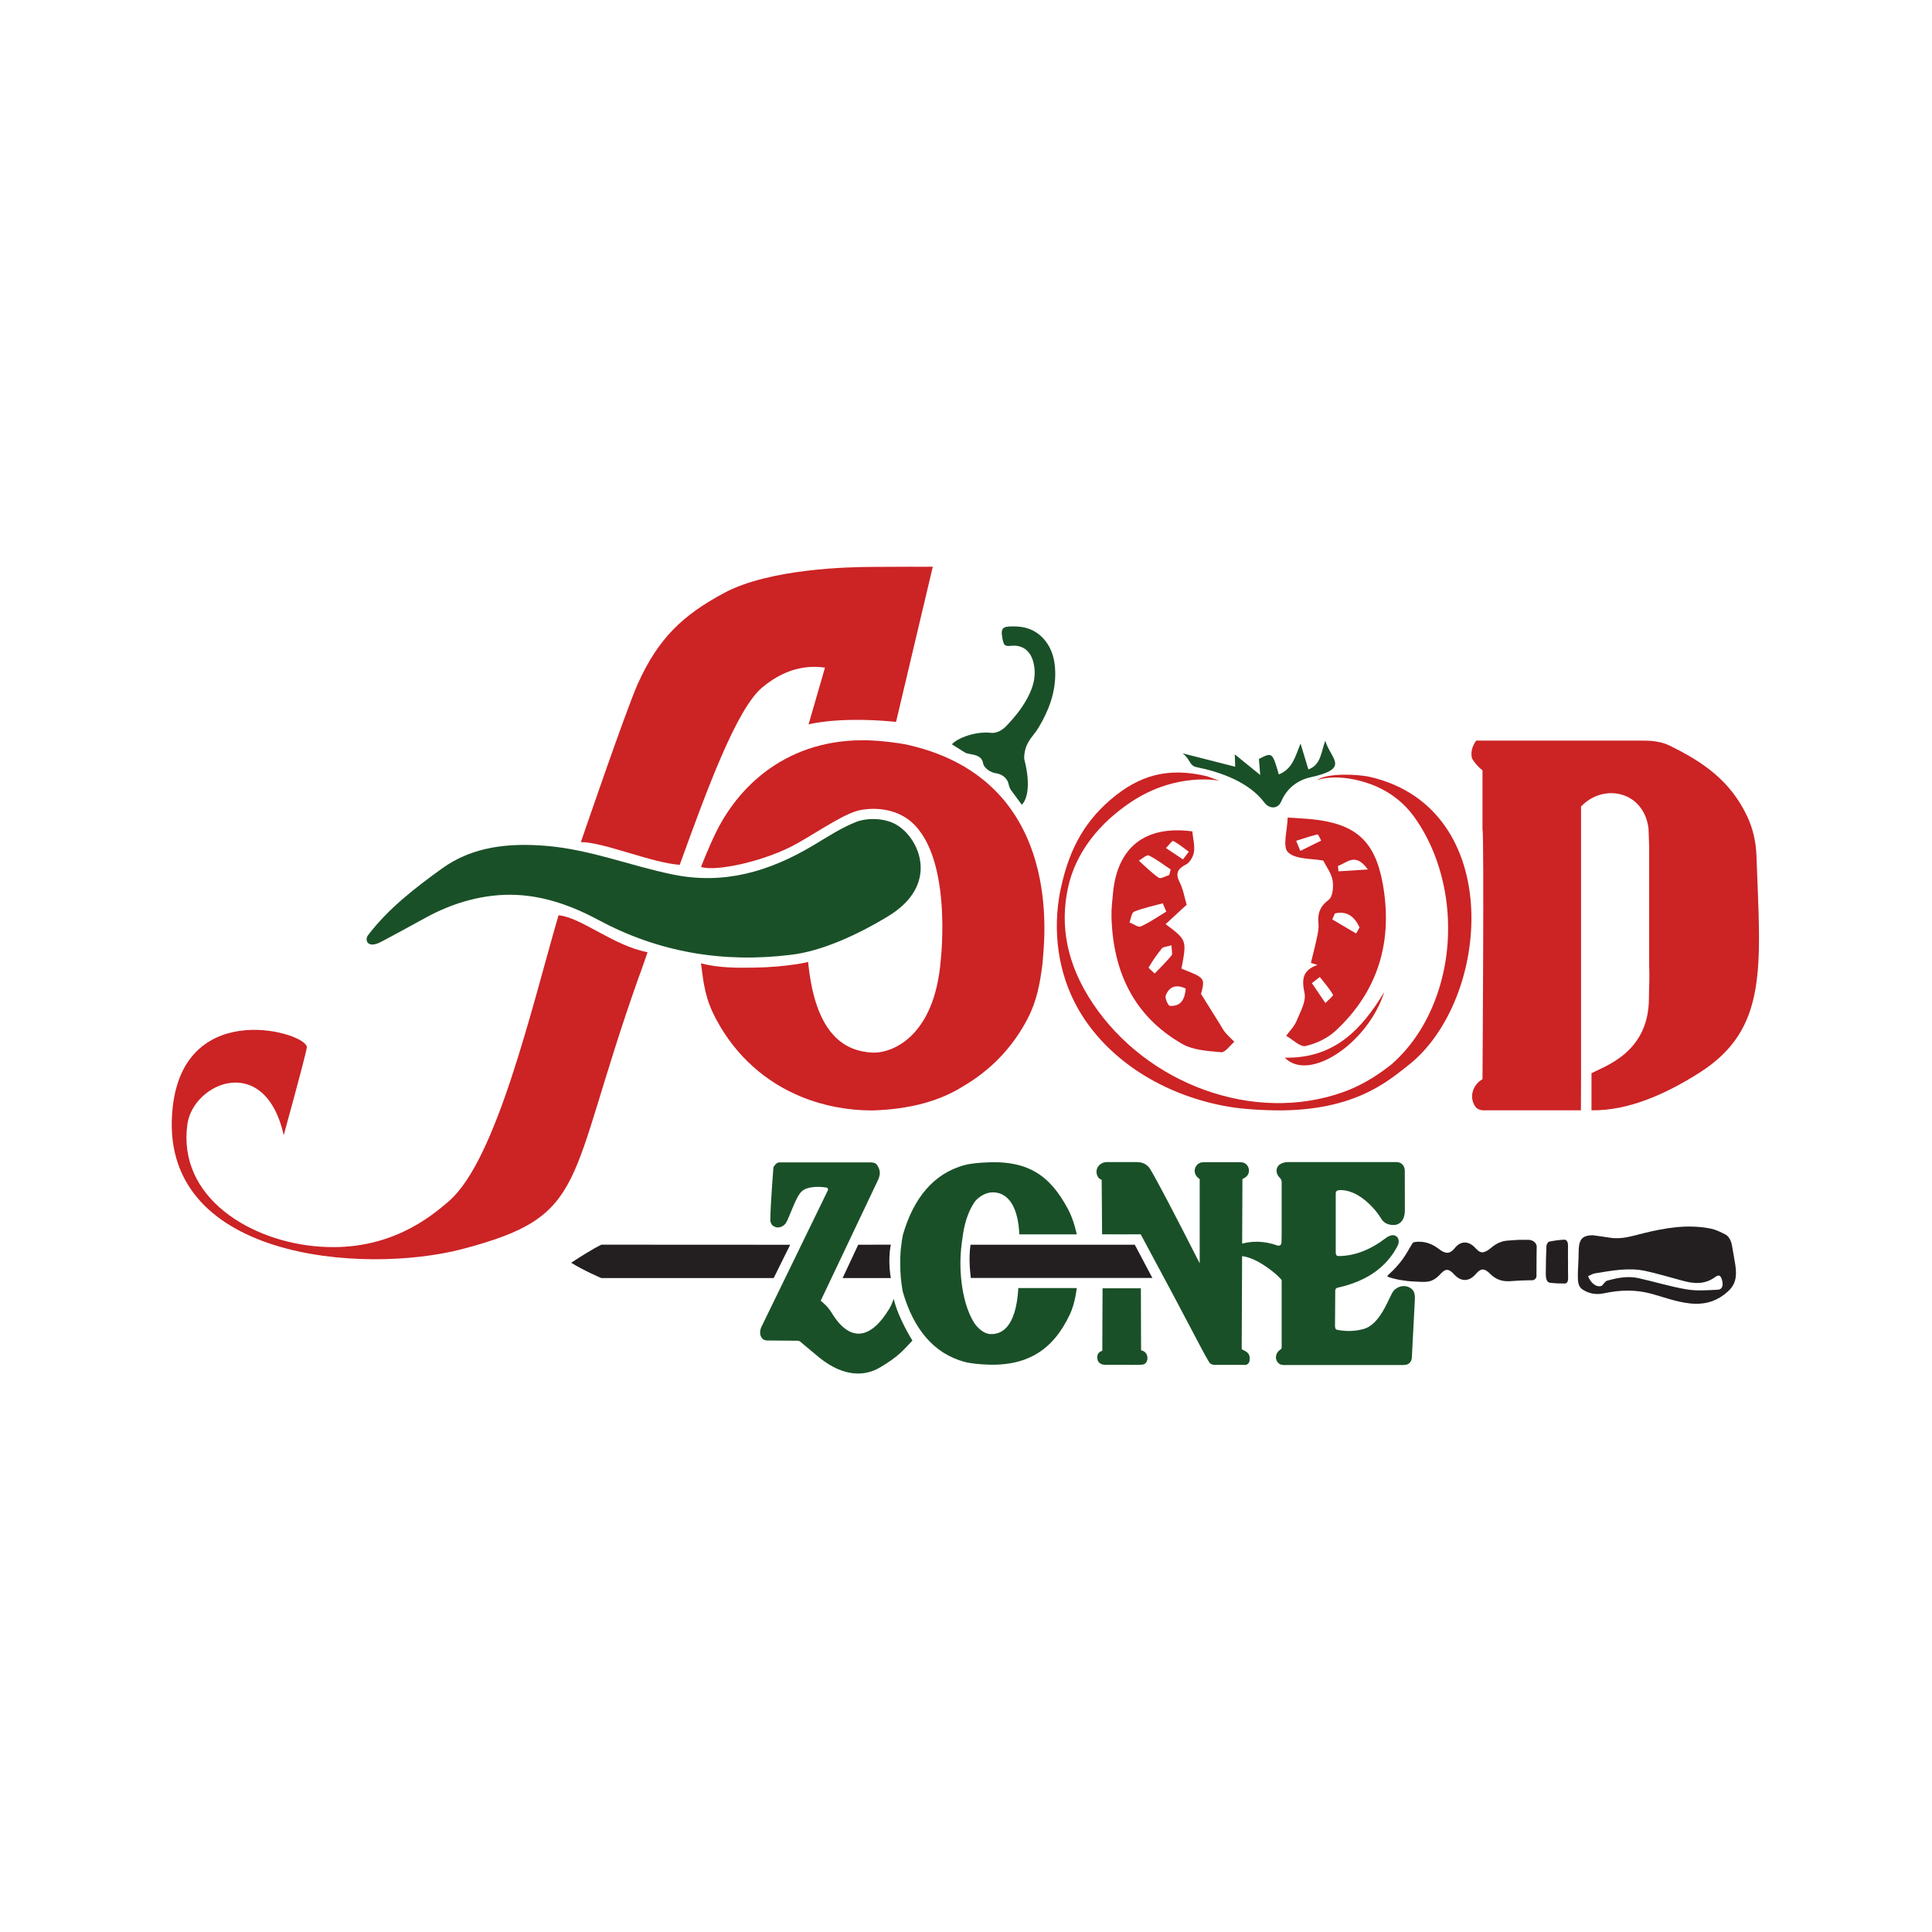 <svg width="225" height="225" viewBox="0 0 225 225" fill="none" xmlns="http://www.w3.org/2000/svg">
<path d="M137.729 87.733C139.986 88.308 141.838 88.781 143.849 89.292C143.833 88.763 143.822 88.4 143.805 87.854C144.792 88.654 145.672 89.369 146.763 90.253C146.702 89.511 146.656 88.947 146.613 88.385C148.173 87.594 148.173 87.594 148.931 90.19C150.543 89.542 150.836 88.108 151.459 86.593C151.757 87.575 152.055 88.557 152.373 89.604C153.858 89.085 153.861 87.525 154.338 86.269C154.998 88.436 157.298 89.485 152.647 90.516C151.179 90.84 149.891 91.736 149.211 93.337C148.824 94.245 147.822 94.227 147.258 93.476C145.462 91.082 142.157 89.907 139.331 89.336C138.494 89.167 138.644 88.425 137.729 87.733Z" fill="#1A5028"/>
<path d="M150.952 97.92L151.437 99.096C152.245 98.697 153.053 98.298 153.861 97.899C153.72 97.645 153.522 97.155 153.446 97.173C152.603 97.377 151.78 97.659 150.952 97.92ZM155.82 100.841C155.839 101.052 155.859 101.263 155.877 101.475C156.89 101.412 157.902 101.348 159.302 101.259C157.809 99.172 156.832 100.54 155.82 100.841ZM155.464 106.375C155.363 106.61 155.261 106.843 155.159 107.077C156.084 107.624 157.011 108.17 157.937 108.715C158.069 108.479 158.202 108.243 158.334 108.006C157.759 106.778 156.905 106.051 155.464 106.375ZM153.708 113.781C153.398 114.018 153.089 114.255 152.78 114.491C153.305 115.266 153.831 116.041 154.356 116.815C154.671 116.486 155.31 115.966 155.247 115.855C154.818 115.116 154.238 114.463 153.708 113.781ZM152.667 112.141C152.91 111.128 153.175 110.119 153.391 109.1C153.496 108.603 153.601 108.077 153.55 107.581C153.429 106.404 153.703 105.565 154.744 104.788C155.216 104.436 155.32 103.258 155.193 102.524C155.046 101.686 154.456 100.925 154.105 100.224C152.757 99.961 150.89 100.112 150 99.253C149.334 98.611 149.927 96.663 149.963 95.212C151.22 95.299 152.051 95.329 152.874 95.417C157.863 95.95 160.121 97.918 161.024 102.863C162.236 109.51 160.577 115.355 155.569 120.023C154.63 120.898 153.302 121.536 152.049 121.819C151.417 121.96 150.551 121.059 149.79 120.63C150.202 120.055 150.736 119.531 150.998 118.895C151.433 117.844 152.131 116.627 151.924 115.648C151.593 114.08 151.656 113.009 153.43 112.374C153.176 112.296 152.921 112.219 152.667 112.141Z" fill="#CC2325"/>
<path d="M137.768 100.085C137.996 99.788 138.223 99.491 138.451 99.194C137.852 98.76 137.28 98.276 136.63 97.941C136.519 97.883 136.077 98.472 135.787 98.763C136.447 99.203 137.108 99.643 137.768 100.085ZM138.095 115.129C136.998 114.612 136.169 114.865 135.762 115.942C135.644 116.256 136.043 117.127 136.248 117.141C137.546 117.23 137.979 116.365 138.095 115.129ZM136.431 110.089C135.868 110.26 135.47 110.258 135.311 110.451C134.742 111.145 134.23 111.892 133.773 112.665C133.73 112.738 134.23 113.132 134.477 113.377C135.138 112.682 135.829 112.013 136.436 111.273C136.582 111.096 136.445 110.686 136.431 110.089ZM136.165 101.909C136.223 101.692 136.28 101.474 136.337 101.258C135.493 100.697 134.684 100.064 133.781 99.624C133.549 99.512 133.02 100.012 132.627 100.231C133.393 100.91 134.114 101.651 134.951 102.226C135.178 102.381 135.752 102.028 136.165 101.909ZM135.824 106.164C135.688 105.842 135.552 105.52 135.416 105.198C134.298 105.506 133.151 105.739 132.082 106.168C131.782 106.289 131.713 106.986 131.538 107.419C131.983 107.593 132.546 108.032 132.851 107.895C133.891 107.427 134.839 106.757 135.824 106.164ZM138.853 96.819C138.942 97.692 139.158 98.468 139.053 99.195C138.974 99.732 138.591 100.434 138.141 100.665C137.109 101.193 136.862 101.728 137.402 102.792C137.796 103.569 137.934 104.474 138.198 105.365C137.411 106.091 136.595 106.844 135.749 107.625C138.222 109.481 138.222 109.481 137.591 112.807C140.348 113.895 140.348 113.895 139.874 115.757C140.794 117.232 141.47 118.317 142.147 119.401C142.33 119.694 142.49 120.007 142.713 120.267C143.034 120.642 143.401 120.977 143.749 121.328C143.238 121.757 142.693 122.584 142.225 122.541C140.675 122.404 138.951 122.305 137.655 121.561C132.028 118.329 129.628 113.153 129.445 106.824C129.418 105.865 129.531 104.898 129.626 103.939C130.149 98.641 133.393 96.097 138.853 96.819Z" fill="#CC2325"/>
<path d="M159.611 90.493C175.395 94.204 173.638 116.527 163.993 124.076C161.566 125.976 157.481 129.604 147.816 129.297C146.048 129.241 144.245 129.124 142.438 128.77C135.38 127.392 129.401 123.571 126.035 118.287C123.458 114.241 122.602 109.325 123.323 104.653C123.373 104.302 123.437 103.951 123.512 103.598C123.525 103.538 123.538 103.478 123.552 103.418C124.392 99.538 125.893 96.092 129.297 93.162C132.657 90.269 136.041 89.304 140.604 90.414L141.998 90.919C141.998 90.919 137.059 89.884 131.797 93.353C128.074 95.808 125.266 99.236 124.372 103.419C123.444 107.753 124.172 112.24 127.294 116.896C133.559 126.239 145.998 130.905 156.411 127.191C158.056 126.605 159.573 125.762 160.96 124.776C161.343 124.504 161.712 124.227 162.067 123.944C164.556 121.758 166.444 118.785 167.575 115.198C169.739 108.323 168.55 100.517 164.728 95.179C163.1 92.907 160.949 91.707 158.972 91.102C155.423 90.014 153.373 90.858 153.373 90.858C154.5 90.006 158.093 90.136 159.611 90.493Z" fill="#CC2325"/>
<path d="M161.209 115.531C159.349 121.432 152.487 126.111 149.617 123.173C155.381 123.302 158.599 119.872 161.209 115.531Z" fill="#CC2325"/>
<path d="M204.553 99.607C204.497 98.037 204.145 96.486 203.475 95.065C201.526 90.933 198.332 88.71 194.335 86.785C193.595 86.431 192.607 86.252 191.373 86.252H171.909C171.415 86.963 171.256 87.656 171.434 88.33C171.716 88.828 172.121 89.289 172.65 89.716V96.597C172.857 97.034 172.65 125.683 172.65 125.683C171.451 126.359 171.032 127.92 171.898 128.978C172.115 129.244 172.65 129.307 172.65 129.307H184.113C184.113 129.307 184.127 127.262 184.127 125.683V93.925C186.806 91.12 191.489 92.189 191.988 96.519L192.061 98.614V112.415C192.132 113.836 192.034 115.103 192.034 116.226C192.034 122.569 186.945 124.127 185.344 124.99V129.307C189.724 129.372 194.11 127.339 197.889 124.947C205.984 119.823 205.019 112.571 204.553 99.607Z" fill="#CC2325"/>
<path d="M150.103 135.338C150.122 135.337 162.591 135.335 162.591 135.335C163.519 135.335 163.601 136.182 163.601 136.278C163.601 136.278 163.609 140.911 163.609 140.932C163.609 141.388 163.532 142.34 162.644 142.618C162.505 142.662 161.393 142.852 160.836 141.895C160.255 140.899 158.156 138.394 155.873 138.614C155.696 138.631 155.559 138.775 155.559 138.951V145.776C155.558 145.917 155.548 146.279 155.857 146.279C157.73 146.282 159.561 145.576 161.383 144.189C161.388 144.185 162.214 143.495 162.737 144.094C162.868 144.243 162.998 144.636 162.757 145.101C161.462 147.597 159.148 149.226 155.768 149.966C155.614 150 155.502 150.133 155.502 150.29L155.475 154.403C155.475 154.5 155.489 154.595 155.517 154.688C155.543 154.775 155.614 154.844 155.704 154.862C156.478 155.019 157.541 155.118 158.808 154.773C160.607 154.283 161.558 151.642 162.125 150.586C162.301 150.259 162.516 150.123 162.533 150.11C163.445 149.422 164.517 149.907 164.707 150.58C164.8 150.905 164.78 151.255 164.776 151.313C164.776 151.313 164.51 156.43 164.42 158.158C164.419 158.181 164.353 158.823 163.762 158.934C163.389 159.004 163.028 158.953 162.589 158.971H149.504C149.473 158.969 149.442 158.966 149.411 158.964L149.218 158.934C149.017 158.902 148.568 158.578 148.598 158.032C148.627 157.513 148.97 157.271 149.158 157.133C149.223 157.085 149.261 157.01 149.261 156.929V149.104C149.261 148.992 148.358 148.065 146.969 147.2C145.538 146.309 144.6 146.284 144.557 146.288C143.698 146.373 142.838 146.68 141.979 147.21C141.829 147.304 141.655 147.393 141.459 147.477C141.262 147.561 141.042 147.651 140.798 147.744L140.677 147.796C140.628 147.817 140.573 147.824 140.521 147.812C140.356 147.773 140.21 147.713 140.081 147.632C139.949 147.548 139.884 147.388 139.912 147.234L139.962 146.959C139.975 146.885 140.2 147.505 140.255 147.454C142.789 145.147 145.507 143.887 148.783 145.054C148.997 145.131 149.225 144.985 149.237 144.757C149.241 144.682 149.244 144.605 149.247 144.525C149.256 144.272 149.261 144.014 149.261 143.752V137.647C149.261 137.469 149.182 137.302 149.054 137.178C148.591 136.728 148.646 136.244 148.707 136.066C148.978 135.267 150.103 135.338 150.103 135.338Z" fill="#1A5028"/>
<path d="M184.944 148.617C185.282 149.515 186.015 149.975 186.547 149.736C186.593 149.715 186.628 149.645 186.67 149.603C186.828 149.447 186.974 149.202 187.146 149.154C188.358 148.814 189.583 148.578 190.818 148.853C192.692 149.27 194.552 149.846 196.431 150.16C197.632 150.361 198.858 150.258 200.071 150.198C200.544 150.175 200.697 149.747 200.578 149.205C200.438 148.568 200.219 148.378 199.76 148.716C198.536 149.62 197.269 149.509 195.977 149.159C194.545 148.772 193.118 148.342 191.68 148.025C189.699 147.586 187.73 147.978 185.765 148.291C185.501 148.333 185.248 148.494 184.944 148.617ZM185.477 143.856C186.06 143.937 186.807 144.03 187.552 144.149C188.861 144.357 190.125 143.936 191.396 143.622C193.979 142.985 196.573 142.554 199.198 143.078C199.788 143.195 200.371 143.47 200.936 143.765C201.357 143.984 201.619 144.495 201.725 145.16C201.839 145.876 201.984 146.583 202.093 147.3C202.317 148.774 202.075 149.644 201.211 150.424C200.071 151.455 198.818 151.861 197.478 151.837C195.743 151.805 194.073 151.161 192.384 150.687C190.542 150.17 188.7 150.212 186.865 150.606C185.983 150.796 185.153 150.717 184.322 150.188C183.969 149.962 183.817 149.616 183.774 149.121C183.745 148.78 183.753 148.429 183.763 148.085C183.786 147.354 183.847 146.625 183.846 145.895C183.843 144.385 184.191 143.882 185.477 143.856Z" fill="#231F20"/>
<path d="M182.616 146.924C182.616 147.529 182.596 148.135 182.622 148.737C182.641 149.196 182.529 149.476 182.223 149.476C181.639 149.476 181.052 149.467 180.472 149.379C180.121 149.326 180.022 148.845 180.023 148.402C180.026 147.302 180.047 146.201 180.096 145.103C180.105 144.92 180.283 144.628 180.404 144.603C180.981 144.481 181.564 144.406 182.146 144.371C182.453 144.353 182.621 144.622 182.61 145.115C182.598 145.717 182.608 146.321 182.608 146.924H182.616Z" fill="#231F20"/>
<path d="M104.087 151.288C104.072 151.221 103.884 151.885 103.589 152.376C101.38 156.056 98.948 156.358 96.832 152.852C96.378 152.1 95.749 151.635 95.58 151.481C95.581 151.479 101.956 138.054 102.269 137.393C102.278 137.376 102.372 137.12 102.377 137.102C102.521 136.661 102.516 136.188 102.105 135.629C101.916 135.371 101.488 135.371 101.282 135.371H90.813C90.627 135.371 90.449 135.449 90.326 135.587C90.239 135.686 90.172 135.773 90.125 135.848C90.089 135.905 90.07 135.972 90.065 136.039C89.815 139.37 89.698 141.403 89.714 142.138C89.718 142.312 89.819 142.558 89.945 142.679C90.022 142.754 90.112 142.818 90.211 142.864C90.76 143.122 91.325 142.758 91.542 142.405C91.908 141.811 92.561 139.776 93.159 138.979C93.471 138.563 93.929 138.368 94.442 138.285C95.046 138.187 95.615 138.203 96.248 138.303C96.396 138.326 96.479 138.487 96.414 138.622L88.65 154.579C88.65 154.579 88.287 155.38 88.795 155.906C88.908 156.027 89.092 156.098 89.326 156.112L92.845 156.14C92.924 156.14 93.002 156.154 93.076 156.182L93.117 156.197C93.137 156.205 93.156 156.215 93.173 156.228C93.173 156.228 95.024 157.776 95.032 157.784C97.662 160.074 100.299 160.562 102.525 159.23C104.717 157.919 105.168 157.264 106.262 156.12H106.262C106.26 156.117 104.609 153.525 104.087 151.288Z" fill="#1A5028"/>
<path d="M70.027 144.954L70.021 144.965C70.021 144.965 69.011 145.414 66.52 147.061C67.987 147.974 70.021 148.84 70.021 148.84H90.103L92.025 144.965C79.933 144.965 76.513 144.954 70.027 144.954Z" fill="#231F20"/>
<path d="M128.372 157.306C127.928 157.457 127.761 157.738 127.788 158.165C127.827 158.778 128.344 158.953 128.739 158.944H131.192C132.096 158.97 132.924 158.953 133.12 158.913C133.812 158.771 133.868 157.438 132.889 157.257L132.866 150.036C131.503 150.042 129.984 150.036 128.404 150.036L128.372 157.306Z" fill="#1A5028"/>
<path d="M144.608 157.139L144.693 137.316C144.922 137.192 145.338 137.007 145.433 136.532C145.538 136.005 145.225 135.35 144.449 135.35H142.781L140.246 135.35C139.838 135.347 139.546 135.451 139.312 135.784C138.948 136.301 139.151 136.969 139.716 137.316V147.129C136.742 141.271 134.824 137.619 133.963 136.172C133.676 135.689 133.188 135.395 132.628 135.35C132.472 135.337 132.32 135.338 132.136 135.338L128.894 135.338C128.3 135.338 127.779 135.75 127.699 136.339C127.697 136.353 127.627 137.18 128.301 137.4L128.348 143.748C130.036 143.747 131.591 143.76 132.845 143.748C139.055 155.254 139.675 156.707 140.819 158.651C140.854 158.712 140.913 158.769 140.982 158.817C141.114 158.909 141.276 158.95 141.437 158.95H141.496L145.147 158.953C145.483 158.762 145.535 158.605 145.538 158.18C145.542 157.627 145.208 157.402 144.608 157.139Z" fill="#1A5028"/>
<path d="M132.155 144.958H113.036C112.745 146.608 113.065 148.833 113.065 148.833H134.206L132.155 144.958Z" fill="#231F20"/>
<path d="M103.748 144.952C102.097 144.947 99.948 144.961 99.948 144.961L98.132 148.84H103.748C103.748 148.84 103.355 146.896 103.748 144.952Z" fill="#231F20"/>
<path d="M178.94 145.025C178.81 144.585 178.365 144.389 177.979 144.389H177.976L177.302 144.39C176.758 144.391 176.748 144.391 176.214 144.433L175.527 144.484C174.884 144.532 174.258 144.809 173.669 145.307C172.775 146.062 172.374 145.94 171.905 145.427C171.614 145.108 171.164 144.683 170.553 144.703C170.141 144.716 169.763 144.931 169.428 145.346C168.856 146.056 168.361 146.076 167.535 145.431C166.042 144.265 164.613 144.683 164.613 144.683C164.525 144.709 164.29 145.123 163.932 145.744C162.767 147.765 161.395 148.584 161.573 148.664C162.373 149.02 163.969 149.211 164.382 149.229C166.099 149.307 166.719 149.491 167.765 148.361C167.956 148.154 168.228 147.892 168.513 147.891C168.514 147.891 168.515 147.89 168.517 147.89C168.815 147.89 169.118 148.16 169.32 148.385C169.728 148.841 170.163 149.069 170.612 149.064C171.063 149.058 171.493 148.818 171.89 148.349C172.167 148.021 172.43 147.852 172.669 147.844C172.968 147.847 173.296 148.096 173.511 148.318C174.142 148.97 174.892 149.261 175.807 149.208C176.255 149.181 176.53 149.164 176.727 149.151C177.213 149.119 177.213 149.119 178.253 149.1L178.445 149.096C178.718 149.091 178.937 148.869 178.937 148.596V148.518C178.937 146.942 178.954 145.582 178.963 145.204L178.966 145.113L178.94 145.025Z" fill="#231F20"/>
<path d="M104.846 147.145C104.846 147.163 104.845 147.183 104.845 147.201H104.846C104.837 148.213 104.922 149.246 105.112 150.301C105.124 150.361 105.137 150.421 105.153 150.48C106.358 154.669 108.678 157.629 112.351 158.608C113.142 158.818 114.315 158.884 114.398 158.89C119.658 159.27 122.656 157.164 124.589 153.095C125.223 151.76 125.397 150.004 125.397 150.004L118.595 150.006C118.317 154.852 116.449 155.397 115.378 155.367C114.296 155.337 113.502 154.147 113.412 153.997C112.593 152.63 112.196 150.989 112.002 149.492C111.8 147.934 111.8 146.355 112.002 144.797C112.196 143.3 112.414 141.689 113.438 140.07C113.753 139.571 114.584 138.952 115.378 138.875C115.927 138.821 118.468 138.68 118.712 143.753L125.397 143.752C125.397 143.752 125.091 142.142 124.394 140.839C122.254 136.829 119.658 135.019 114.398 135.4C114.315 135.405 113.142 135.471 112.351 135.682C108.678 136.66 106.358 139.62 105.153 143.81C105.137 143.868 105.041 144.408 105.033 144.469C104.879 145.591 104.837 146.077 104.846 147.089H104.845C104.845 147.107 104.846 147.126 104.846 147.145Z" fill="#1A5028"/>
<path d="M112.448 87.683C113.009 87.915 114.295 87.788 114.485 88.865C114.6 89.512 115.451 89.978 115.905 90.037C116.69 90.14 117.323 90.602 117.473 91.357C117.524 91.612 117.62 91.855 117.775 92.064L118.996 93.717C119.573 93.187 120.087 91.54 119.301 88.468C119.239 88.225 119.285 87.294 119.695 86.551C120.186 85.662 120.451 85.566 120.975 84.692C122.147 82.736 122.949 80.627 122.891 78.233C122.858 76.886 122.548 75.616 121.689 74.568C120.676 73.333 119.356 72.912 117.876 72.95C116.841 72.975 116.493 73.074 116.746 74.372C116.903 75.177 117.008 75.282 117.772 75.21C119.114 75.084 120.031 75.796 120.368 77.206C120.661 78.431 120.447 79.576 119.955 80.676C119.285 82.175 118.285 83.403 117.188 84.555C116.895 84.863 116.207 85.427 115.445 85.346C113.219 85.109 111.104 86.242 110.873 86.696C110.873 86.696 111.703 87.209 112.448 87.683Z" fill="#1A5028"/>
<path d="M79.161 100.717C82.391 91.797 85.783 82.567 88.767 80.062C91.95 77.389 94.786 77.572 96.077 77.751C96.056 77.828 94.164 84.364 94.164 84.364C94.164 84.364 95.929 83.884 99.201 83.837C101.972 83.796 104.353 84.075 104.353 84.075L108.632 66L106.647 66.009C106.526 65.983 104.497 66.021 101.731 66.021C98.935 66.021 89.633 66.208 84.331 69.055C79.564 71.615 76.664 74.3 74.262 79.672C72.882 82.76 67.648 98.069 67.648 98.069C70.287 98.069 75.907 100.496 79.161 100.717Z" fill="#CC2325"/>
<path d="M65.045 106.595C61.928 117.299 57.844 135.046 52.301 139.867C50.105 141.776 45.277 145.75 37.247 145.185C29.163 144.616 20.665 139.451 21.819 130.954C22.481 126.076 30.855 122.499 33.042 132.198C33.042 132.198 35.403 123.665 35.733 122.023C36.071 120.344 21.537 115.94 20.111 128.963C18.167 146.703 42.344 148.473 53.827 145.467C68.687 141.577 65.822 138.02 74.294 114.067C74.294 114.067 74.885 112.492 75.411 110.895C71.422 110.14 67.648 106.806 65.045 106.595Z" fill="#CC2325"/>
<path d="M44.206 109.774C42.781 110.451 42.448 109.457 42.859 108.916C45.202 105.829 48.362 103.386 51.486 101.137C55.042 98.577 59.252 98.141 63.669 98.514C68.733 98.942 73.402 100.819 78.294 101.833C84.289 103.075 89.581 101.515 94.729 98.442C96.476 97.399 98.02 96.37 99.858 95.662C101.108 95.245 103.161 95.224 104.577 96.159C107.146 97.816 109.403 103.076 103.442 106.7C99.826 108.898 95.625 110.802 92.077 111.2C84.238 112.166 76.736 110.923 69.72 107.152C66.705 105.532 63.493 104.362 60.083 104.218C56.43 104.062 52.782 105.111 49.589 106.866C47.832 107.832 44.654 109.561 44.206 109.774Z" fill="#1A5028"/>
<path d="M105.911 86.788C104.446 86.446 102.299 86.282 102.146 86.271C92.472 85.574 86.334 90.969 83.403 96.893C82.531 98.655 81.64 100.961 81.64 100.961C83.266 101.545 89.169 100.332 92.955 98.159C95.777 96.538 98.57 94.599 100.334 94.314C102.906 93.899 104.708 94.683 105.644 95.337C111.045 99.114 109.559 111.805 109.559 111.805C108.835 120.844 103.774 122.732 101.513 122.584C98.757 122.403 94.977 120.962 94.115 112.032C94.115 112.032 91.69 112.631 87.833 112.689C85.848 112.719 83.72 112.735 81.637 112.192C81.943 114.588 82.123 116.319 83.403 118.708C85.765 123.117 89.281 126.054 93.249 127.7C93.273 127.71 93.299 127.72 93.324 127.731C95.95 128.807 98.769 129.322 101.583 129.322C106.123 129.183 109.565 128.164 112.199 126.485C115.175 124.749 117.811 122.197 119.651 118.68C120.726 116.626 121.102 114.644 121.396 112.337C121.407 112.247 121.416 112.158 121.421 112.068C121.541 110.073 124.271 91.084 105.911 86.788Z" fill="#CC2325"/>
</svg>
